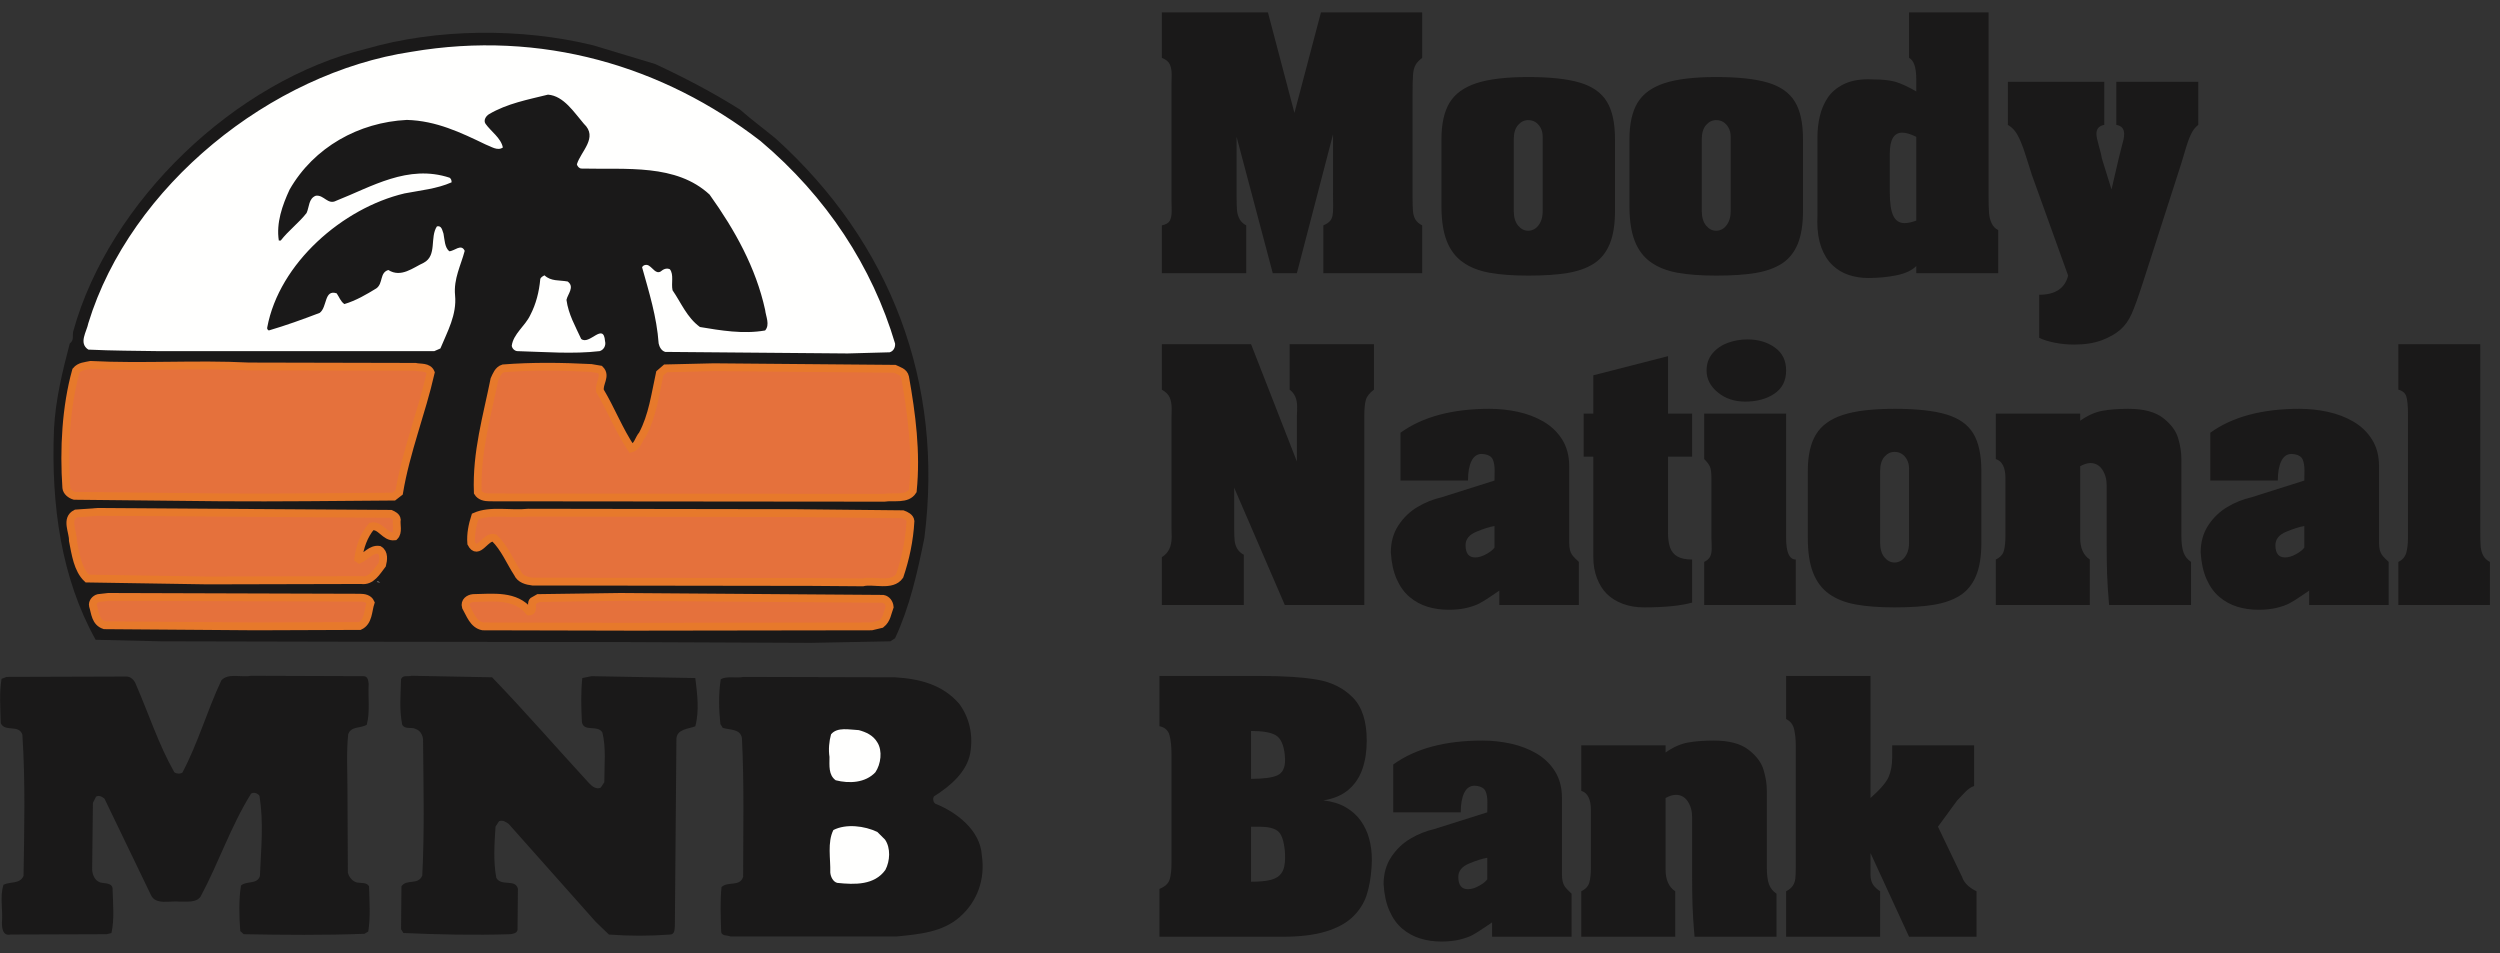 <?xml version="1.0" encoding="UTF-8"?>
<svg xmlns="http://www.w3.org/2000/svg" xmlns:xlink="http://www.w3.org/1999/xlink" width="160px" height="61px" viewBox="0 0 160 61">
  <rect x="0" y="0" width="160" height="61" fill="#333333" stroke="none"/>
  <!-- Generator: Sketch 49.3 (51167) - http://www.bohemiancoding.com/sketch -->
  <title>logo_customer_moody</title>
  <desc>Created with Sketch.</desc>
  <defs></defs>
  <g id="About-Us" stroke="none" stroke-width="1" fill="none" fill-rule="evenodd">
    <g id="About-Us---Our-Customers" transform="translate(-559, -1272)">
      <g id="Group-31-Copy" transform="translate(506, 1242)">
        <g id="logo_customer_moody" transform="translate(53, 30)">
          <path d="M41.933,4.098 C43.784,4.957 45.61,5.912 47.364,7.015 C48.078,7.651 48.917,8.263 49.657,8.877 C57.013,15.54 60.421,24.482 59.16,34.431 C58.715,36.635 58.221,38.839 57.284,40.848 L56.987,41.044 L51.878,41.143 L40.033,41.093 L22.188,41.07 L10.293,41.044 L6.121,40.946 C3.925,37.001 3.259,32.346 3.455,27.471 C3.553,25.56 3.997,23.772 4.465,21.983 C4.763,21.762 4.614,21.494 4.689,21.199 C6.985,12.894 15.056,5.152 23.447,3.12 C27.938,1.82 33.343,1.771 37.96,2.899 L41.933,4.098" id="Fill-1" fill="#1A1919"></path>
          <path d="M48.67,9.023 C52.914,12.6 55.828,17.084 57.284,21.983 C57.309,22.23 57.185,22.474 56.939,22.547 L54.249,22.621 L42.574,22.522 C42.327,22.449 42.203,22.204 42.154,21.983 C42.032,20.268 41.537,18.7 41.094,17.107 C41.167,16.936 41.416,16.912 41.537,17.009 C41.783,17.157 41.982,17.548 42.278,17.378 C42.452,17.231 42.649,17.132 42.871,17.231 C43.142,17.574 42.944,18.138 43.044,18.579 C43.586,19.363 43.957,20.318 44.797,20.929 C46.129,21.15 47.561,21.396 48.967,21.15 C49.289,20.781 49.016,20.268 48.967,19.827 C48.374,17.132 47.042,14.732 45.413,12.453 C43.266,10.469 40.107,10.859 37.218,10.788 C37.071,10.788 36.947,10.641 36.921,10.516 C37.169,9.684 38.304,8.802 37.367,7.921 C36.75,7.209 36.083,6.132 35.071,6.057 C33.787,6.376 32.456,6.622 31.295,7.309 C31.097,7.43 30.926,7.701 31.073,7.921 C31.419,8.411 32.06,8.827 32.183,9.439 C31.839,9.684 31.419,9.367 31.073,9.244 C29.495,8.484 27.914,7.724 26.037,7.675 C22.978,7.823 20.09,9.415 18.534,12.134 C18.068,13.138 17.67,14.265 17.844,15.394 L17.967,15.394 C18.46,14.756 19.151,14.242 19.622,13.63 C19.794,13.263 19.744,12.698 20.214,12.526 C20.733,12.453 20.978,13.138 21.523,12.845 C23.767,11.963 26.112,10.493 28.778,11.375 C28.876,11.448 28.902,11.546 28.902,11.669 C27.963,12.085 26.902,12.183 25.892,12.378 C21.941,13.309 17.868,16.838 17.103,20.955 C17.08,21.052 17.128,21.102 17.202,21.15 C18.288,20.831 19.374,20.44 20.461,20.024 C20.954,19.657 20.733,18.504 21.547,18.773 C21.718,19.019 21.793,19.289 22.04,19.46 C22.781,19.239 23.447,18.848 24.088,18.455 C24.531,18.138 24.287,17.451 24.853,17.28 C25.668,17.794 26.431,17.132 27.123,16.814 C27.987,16.349 27.495,15.196 27.963,14.488 C28.282,14.413 28.309,14.782 28.383,14.952 C28.457,15.344 28.457,15.834 28.753,16.08 C29.074,16.08 29.519,15.565 29.741,16.054 C29.495,16.986 29.025,17.843 29.124,18.895 C29.246,20.146 28.63,21.223 28.185,22.302 L27.791,22.474 L10.243,22.474 C8.615,22.449 7.232,22.449 5.653,22.375 C5.012,21.959 5.553,21.223 5.653,20.685 C8.343,11.89 17.35,4.662 26.333,3.315 C34.651,1.895 42.452,4.22 48.67,9.023" id="Fill-2" fill="#FFFFFE"></path>
          <path d="M36.33,18.016 C36.799,18.359 36.33,18.823 36.254,19.191 C36.379,20.121 36.824,20.882 37.194,21.689 C37.714,22.13 38.626,20.587 38.723,21.836 C38.799,22.13 38.626,22.399 38.379,22.472 C36.675,22.67 34.875,22.522 33.096,22.472 C32.923,22.449 32.776,22.302 32.752,22.13 C32.849,21.371 33.615,20.856 33.936,20.169 C34.306,19.46 34.504,18.677 34.577,17.867 C34.603,17.744 34.751,17.67 34.849,17.622 C35.269,18.016 35.788,17.917 36.33,18.016" id="Fill-3" fill="#FFFFFE"></path>
          <path d="M15.921,23.453 L26.58,23.478 C26.902,23.552 27.396,23.453 27.567,23.846 C26.977,26.442 25.989,28.869 25.545,31.515 L25.199,31.783 C21.472,31.809 17.919,31.857 14.14,31.831 L4.763,31.733 C4.516,31.661 4.27,31.466 4.244,31.22 C4.072,28.744 4.22,26.025 4.864,23.724 C5.107,23.43 5.454,23.43 5.8,23.354 C9.107,23.526 12.562,23.282 15.921,23.453" id="Fill-4" fill="#E5713C"></path>
          <path d="M15.921,23.453 L26.58,23.478 C26.902,23.552 27.396,23.453 27.567,23.846 C26.977,26.442 25.989,28.869 25.545,31.515 L25.199,31.783 C21.472,31.809 17.919,31.857 14.14,31.831 L4.763,31.733 C4.516,31.661 4.27,31.466 4.244,31.22 C4.072,28.744 4.22,26.025 4.864,23.724 C5.107,23.43 5.454,23.43 5.8,23.354 C9.107,23.526 12.562,23.282 15.921,23.453 L15.921,23.453 Z" id="Stroke-5" stroke="#E7792B" stroke-width="0.5"></path>
          <path d="M38.402,23.648 C38.822,24.064 38.304,24.532 38.402,25.021 C39.12,26.223 39.613,27.521 40.4,28.698 C40.822,28.574 40.871,28.083 41.118,27.815 C41.761,26.613 41.933,25.242 42.228,23.895 L42.599,23.575 L45.683,23.502 L57.259,23.602 C57.507,23.723 57.852,23.796 57.926,24.139 C58.345,26.49 58.666,28.942 58.419,31.415 C58.049,32.004 57.211,31.759 56.591,31.857 L31.319,31.833 C31.024,31.833 30.727,31.759 30.579,31.514 C30.48,28.942 31.172,26.637 31.641,24.287 C31.764,24.017 31.887,23.674 32.208,23.575 C34.059,23.429 35.96,23.454 37.835,23.551 L38.402,23.648" id="Fill-6" fill="#E5713C"></path>
          <path d="M38.402,23.648 C38.822,24.064 38.304,24.532 38.402,25.021 C39.12,26.223 39.613,27.521 40.4,28.698 C40.822,28.574 40.871,28.083 41.118,27.815 C41.761,26.613 41.933,25.242 42.228,23.895 L42.599,23.575 L45.683,23.502 L57.259,23.602 C57.507,23.723 57.852,23.796 57.926,24.139 C58.345,26.49 58.666,28.942 58.419,31.415 C58.049,32.004 57.211,31.759 56.591,31.857 L31.319,31.833 C31.024,31.833 30.727,31.759 30.579,31.514 C30.48,28.942 31.172,26.637 31.641,24.287 C31.764,24.017 31.887,23.674 32.208,23.575 C34.059,23.429 35.96,23.454 37.835,23.551 L38.402,23.648 L38.402,23.648 Z" id="Stroke-7" stroke="#E7792B" stroke-width="0.5"></path>
          <path d="M25.001,32.885 C25.174,32.958 25.371,33.058 25.395,33.252 C25.345,33.595 25.52,34.062 25.248,34.331 C24.631,34.404 24.361,33.571 23.767,33.694 C23.274,34.283 23.028,35.016 22.929,35.752 L23.003,35.802 C23.422,35.606 23.767,35.115 24.261,35.187 C24.608,35.385 24.533,35.85 24.459,36.144 C24.115,36.585 23.767,37.222 23.125,37.125 L13.279,37.149 L5.578,37.027 C4.962,36.439 4.837,35.458 4.664,34.6 C4.689,34.036 4.172,33.205 4.864,32.862 L6.245,32.763 L25.001,32.885" id="Fill-8" fill="#E5713C"></path>
          <path d="M25.001,32.885 C25.174,32.958 25.371,33.058 25.395,33.252 C25.345,33.595 25.52,34.062 25.248,34.331 C24.631,34.404 24.361,33.571 23.767,33.694 C23.274,34.283 23.028,35.016 22.929,35.752 L23.003,35.802 C23.422,35.606 23.767,35.115 24.261,35.187 C24.608,35.385 24.533,35.85 24.459,36.144 C24.115,36.585 23.767,37.222 23.125,37.125 L13.279,37.149 L5.578,37.027 C4.962,36.439 4.837,35.458 4.664,34.6 C4.689,34.036 4.172,33.205 4.864,32.862 L6.245,32.763 L25.001,32.885 L25.001,32.885 Z" id="Stroke-9" stroke="#E7792B" stroke-width="0.5"></path>
          <path d="M57.777,32.911 C57.974,32.983 58.247,33.106 58.271,33.351 C58.199,34.602 57.951,35.752 57.579,36.854 C57.088,37.565 55.903,37.1 55.211,37.272 L51.928,37.247 L34.084,37.222 C33.715,37.175 33.294,37.075 33.122,36.683 C32.628,35.923 32.307,35.091 31.641,34.431 C31.073,34.259 30.604,35.629 30.16,34.772 C30.111,34.183 30.234,33.598 30.407,33.058 C31.393,32.617 32.677,32.935 33.813,32.811 L50.744,32.838 L57.777,32.911" id="Fill-10" fill="#E5713C"></path>
          <path d="M57.777,32.911 C57.974,32.983 58.247,33.106 58.271,33.351 C58.199,34.602 57.951,35.752 57.579,36.854 C57.088,37.565 55.903,37.1 55.211,37.272 L51.928,37.247 L34.084,37.222 C33.715,37.175 33.294,37.075 33.122,36.683 C32.628,35.923 32.307,35.091 31.641,34.431 C31.073,34.259 30.604,35.629 30.16,34.772 C30.111,34.183 30.234,33.598 30.407,33.058 C31.393,32.617 32.677,32.935 33.813,32.811 L50.744,32.838 L57.777,32.911 L57.777,32.911 Z" id="Stroke-11" stroke="#E7792B" stroke-width="0.5"></path>
          <polyline id="Fill-12" fill="#FFFFFE" points="24.112 37.247 24.186 37.222 24.335 37.271 24.112 37.247"></polyline>
          <path d="M23.027,38.252 C23.297,38.252 23.595,38.301 23.718,38.57 C23.546,39.085 23.595,39.795 23.027,40.064 L16.362,40.089 L6.687,40.016 C6.096,39.82 6.096,39.232 5.949,38.767 C5.898,38.546 6.096,38.325 6.294,38.275 L6.934,38.202 L23.027,38.252" id="Fill-13" fill="#E5713C"></path>
          <path d="M23.027,38.252 C23.297,38.252 23.595,38.301 23.718,38.57 C23.546,39.085 23.595,39.795 23.027,40.064 L16.362,40.089 L6.687,40.016 C6.096,39.82 6.096,39.232 5.949,38.767 C5.898,38.546 6.096,38.325 6.294,38.275 L6.934,38.202 L23.027,38.252 L23.027,38.252 Z" id="Stroke-14" stroke="#E7792B" stroke-width="0.5"></path>
          <path d="M56.519,38.325 C56.766,38.374 56.915,38.593 56.939,38.839 C56.79,39.232 56.766,39.648 56.396,39.942 L55.779,40.089 L40.552,40.112 L30.9,40.089 C30.283,39.967 30.085,39.304 29.815,38.839 C29.714,38.496 30.01,38.301 30.283,38.275 C31.566,38.252 32.998,38.054 33.862,39.134 C34.209,39.134 33.936,38.644 34.108,38.473 L34.454,38.275 L39.711,38.202 L56.519,38.325" id="Fill-15" fill="#E5713C"></path>
          <path d="M56.519,38.325 C56.766,38.374 56.915,38.593 56.939,38.839 C56.79,39.232 56.766,39.648 56.396,39.942 L55.779,40.089 L40.552,40.112 L30.9,40.089 C30.283,39.967 30.085,39.304 29.815,38.839 C29.714,38.496 30.01,38.301 30.283,38.275 C31.566,38.252 32.998,38.054 33.862,39.134 C34.209,39.134 33.936,38.644 34.108,38.473 L34.454,38.275 L39.711,38.202 L56.519,38.325 L56.519,38.325 Z" id="Stroke-16" stroke="#E7792B" stroke-width="0.5"></path>
          <path d="M23.297,43.275 C23.546,43.298 23.569,43.569 23.595,43.764 C23.546,44.647 23.694,45.577 23.471,46.384 C23.077,46.631 22.461,46.458 22.285,46.997 C22.164,48.124 22.237,49.399 22.237,50.476 L22.263,55.843 C22.336,56.136 22.533,56.381 22.83,56.479 C23.101,56.529 23.471,56.454 23.619,56.724 C23.644,57.68 23.718,58.71 23.569,59.615 L23.323,59.763 C20.782,59.861 18.041,59.835 15.599,59.789 L15.377,59.591 C15.304,58.659 15.277,57.557 15.424,56.675 C15.771,56.355 16.463,56.626 16.635,56.064 C16.709,54.274 16.882,52.682 16.609,50.942 C16.511,50.77 16.241,50.674 16.067,50.796 C14.757,52.902 13.994,55.231 12.835,57.386 C12.539,57.801 11.945,57.68 11.501,57.704 C10.885,57.63 9.946,57.95 9.651,57.263 L6.687,51.114 C6.541,50.991 6.318,50.868 6.145,50.991 L5.946,51.383 L5.898,55.671 C5.924,56.014 6.073,56.355 6.417,56.479 C6.713,56.553 7.232,56.479 7.207,56.945 C7.232,57.874 7.33,58.832 7.132,59.714 L6.836,59.789 L0.665,59.81 C0.198,59.909 0.123,59.444 0.123,59.076 C0.198,58.243 -0.024,57.386 0.223,56.626 C0.642,56.405 1.259,56.601 1.506,56.064 C1.554,53.049 1.629,50.037 1.432,47.022 C1.21,46.337 0.32,46.875 0.051,46.288 C0.025,45.356 -0.051,44.303 0.099,43.445 L0.42,43.322 L8.045,43.298 C8.367,43.275 8.615,43.543 8.713,43.837 C9.526,45.7 10.142,47.635 11.155,49.423 C11.279,49.522 11.526,49.545 11.672,49.448 C12.686,47.536 13.254,45.479 14.167,43.543 C14.61,43.054 15.45,43.372 16.067,43.25 L23.297,43.275" id="Fill-17" fill="#1A1919"></path>
          <path d="M31.493,43.347 C33.641,45.577 35.613,47.855 37.688,50.11 C37.886,50.33 38.182,50.551 38.452,50.403 L38.675,50.061 C38.675,49.006 38.799,47.855 38.552,46.875 C38.23,46.36 37.367,46.875 37.242,46.214 C37.194,45.26 37.169,44.326 37.268,43.395 L37.859,43.275 L44.499,43.395 C44.622,44.399 44.769,45.477 44.499,46.484 C44.054,46.655 43.34,46.655 43.291,47.268 L43.191,59.272 C43.166,59.493 43.191,59.812 42.871,59.812 C41.536,59.909 40.302,59.909 38.971,59.812 L38.132,59.004 L32.556,52.731 C32.381,52.609 32.183,52.46 31.936,52.56 L31.714,52.902 C31.641,54.006 31.566,55.132 31.764,56.185 C32.085,56.748 32.975,56.233 33.146,56.872 L33.122,59.518 C33.073,59.74 32.826,59.762 32.653,59.789 C30.406,59.861 27.989,59.812 25.816,59.712 L25.668,59.468 L25.693,56.725 C26.014,56.233 26.755,56.675 27.025,56.038 C27.174,53.147 27.1,50.255 27.075,47.316 C27.051,47.047 26.902,46.753 26.606,46.655 C26.333,46.508 25.915,46.704 25.742,46.384 C25.545,45.383 25.642,44.523 25.668,43.469 C25.767,43.177 26.113,43.322 26.333,43.249 L31.493,43.347" id="Fill-18" fill="#1A1919"></path>
          <path d="M57.284,43.347 C58.864,43.445 60.345,43.814 61.405,45.062 C62.048,45.945 62.294,47.047 62.096,48.197 C61.874,49.423 60.788,50.33 59.777,50.968 C59.679,51.113 59.728,51.334 59.852,51.433 C61.207,51.972 62.736,53.122 62.837,54.739 C63.06,56.259 62.566,57.68 61.43,58.683 C60.32,59.664 58.839,59.789 57.383,59.934 L46.746,59.934 C46.545,59.835 46.153,59.934 46.153,59.591 C46.129,58.661 46.08,57.704 46.178,56.774 C46.572,56.381 47.363,56.774 47.561,56.111 C47.561,53.171 47.634,50.28 47.484,47.243 C47.388,46.631 46.697,46.728 46.252,46.581 L46.104,46.336 C46.005,45.455 45.98,44.375 46.129,43.469 C46.523,43.249 47.116,43.421 47.584,43.322 L57.284,43.347" id="Fill-19" fill="#1A1919"></path>
          <path d="M56.149,47.512 C56.493,48.051 56.373,48.91 56.025,49.425 C55.384,50.11 54.347,50.158 53.483,49.937 C53.014,49.595 53.087,49.006 53.087,48.441 C53.014,47.978 53.063,47.438 53.187,46.997 C53.583,46.508 54.373,46.704 54.963,46.728 C55.409,46.849 55.876,47.047 56.149,47.512" id="Fill-20" fill="#FFFFFE"></path>
          <path d="M56.642,53.735 C57.013,54.274 56.962,55.107 56.666,55.671 C55.974,56.651 54.717,56.626 53.581,56.504 C53.311,56.43 53.162,56.113 53.138,55.843 C53.162,54.96 52.941,53.906 53.336,53.122 C54.148,52.706 55.334,52.854 56.149,53.244 L56.642,53.735" id="Fill-21" fill="#FFFFFE"></path>
          <path d="M74.358,0.795 L81.148,0.795 L82.844,7.226 L84.541,0.795 L91.019,0.795 L91.019,3.705 C90.813,3.859 90.668,4.015 90.586,4.174 C90.501,4.333 90.45,4.543 90.432,4.801 C90.412,5.059 90.403,5.511 90.403,6.155 L90.403,12.587 C90.403,13.013 90.412,13.33 90.432,13.535 C90.45,13.738 90.503,13.91 90.591,14.056 C90.679,14.198 90.82,14.323 91.019,14.424 L91.019,17.486 L84.695,17.486 L84.695,14.424 C84.874,14.346 85.01,14.261 85.101,14.165 C85.19,14.069 85.249,13.952 85.279,13.812 C85.307,13.671 85.322,13.486 85.322,13.255 C85.322,13.071 85.319,12.908 85.316,12.762 C85.313,12.62 85.313,12.459 85.313,12.279 L85.313,8.605 L82.999,17.486 L81.457,17.486 L79.142,8.757 L79.142,12.587 C79.142,12.97 79.151,13.264 79.169,13.471 C79.189,13.68 79.247,13.865 79.339,14.031 C79.431,14.197 79.571,14.328 79.759,14.424 L79.759,17.486 L74.358,17.486 L74.358,14.424 C74.616,14.372 74.786,14.274 74.865,14.128 C74.947,13.98 74.987,13.773 74.987,13.507 C74.987,13.376 74.985,13.268 74.982,13.18 C74.977,13.091 74.976,12.993 74.976,12.892 L74.976,5.389 C74.976,5.281 74.977,5.184 74.982,5.098 C74.985,5.012 74.987,4.904 74.987,4.778 C74.987,4.503 74.945,4.28 74.862,4.107 C74.777,3.936 74.612,3.8 74.358,3.705 L74.358,0.795" id="Fill-22" fill="#1A1919"></path>
          <path d="M92.253,13.199 L92.253,8.911 C92.253,7.923 92.427,7.142 92.773,6.571 C93.121,6 93.695,5.584 94.495,5.322 C95.295,5.061 96.399,4.93 97.806,4.93 C99.207,4.93 100.311,5.05 101.113,5.289 C101.916,5.528 102.491,5.933 102.839,6.505 C103.187,7.075 103.36,7.878 103.36,8.911 L103.36,13.507 C103.36,14.372 103.246,15.079 103.017,15.625 C102.787,16.17 102.45,16.587 102.001,16.874 C101.55,17.162 100.989,17.361 100.318,17.472 C99.647,17.584 98.81,17.639 97.806,17.639 C96.817,17.639 95.986,17.577 95.314,17.453 C94.643,17.328 94.078,17.106 93.624,16.782 C93.165,16.46 92.825,16.011 92.595,15.432 C92.368,14.857 92.253,14.112 92.253,13.199 L92.253,13.199 Z M98.732,13.507 L98.732,8.757 C98.732,8.535 98.687,8.342 98.598,8.179 C98.508,8.017 98.395,7.893 98.26,7.81 C98.124,7.729 97.973,7.687 97.806,7.687 C97.555,7.687 97.339,7.791 97.156,8.003 C96.973,8.212 96.881,8.516 96.881,8.911 L96.881,13.507 C96.881,13.901 96.973,14.209 97.156,14.434 C97.339,14.657 97.555,14.768 97.806,14.768 C97.967,14.768 98.117,14.721 98.256,14.625 C98.394,14.53 98.508,14.387 98.598,14.198 C98.687,14.01 98.732,13.779 98.732,13.507 L98.732,13.507 Z" id="Fill-23" fill="#1A1919"></path>
          <path d="M104.285,13.199 L104.285,8.911 C104.285,7.923 104.46,7.142 104.805,6.571 C105.153,6 105.727,5.584 106.526,5.322 C107.327,5.061 108.431,4.93 109.839,4.93 C111.239,4.93 112.343,5.05 113.145,5.289 C113.948,5.528 114.523,5.933 114.871,6.505 C115.219,7.075 115.392,7.878 115.392,8.911 L115.392,13.507 C115.392,14.372 115.276,15.079 115.05,15.625 C114.82,16.17 114.481,16.587 114.033,16.874 C113.58,17.162 113.02,17.361 112.349,17.472 C111.678,17.584 110.841,17.639 109.839,17.639 C108.849,17.639 108.018,17.577 107.346,17.453 C106.675,17.328 106.11,17.106 105.655,16.782 C105.196,16.46 104.856,16.011 104.627,15.432 C104.4,14.857 104.285,14.112 104.285,13.199 L104.285,13.199 Z M110.765,13.507 L110.765,8.757 C110.765,8.535 110.718,8.342 110.63,8.179 C110.539,8.017 110.427,7.893 110.292,7.81 C110.156,7.729 110.005,7.687 109.839,7.687 C109.587,7.687 109.371,7.791 109.188,8.003 C109.006,8.212 108.913,8.516 108.913,8.911 L108.913,13.507 C108.913,13.901 109.006,14.209 109.188,14.434 C109.371,14.657 109.587,14.768 109.839,14.768 C109.999,14.768 110.147,14.721 110.288,14.625 C110.424,14.53 110.539,14.387 110.63,14.198 C110.718,14.01 110.765,13.779 110.765,13.507 L110.765,13.507 Z" id="Fill-24" fill="#1A1919"></path>
          <path d="M116.317,13.812 L116.317,8.757 C116.317,8.312 116.367,7.874 116.467,7.443 C116.566,7.011 116.734,6.619 116.966,6.266 C117.202,5.911 117.535,5.624 117.965,5.405 C118.396,5.184 118.933,5.073 119.574,5.073 C119.703,5.073 119.8,5.078 119.864,5.083 C120.469,5.083 120.946,5.133 121.292,5.231 C121.638,5.331 122.088,5.536 122.642,5.849 L122.642,5.083 C122.642,4.318 122.487,3.859 122.18,3.705 L122.18,0.795 L127.269,0.795 L127.269,12.587 C127.269,13.039 127.279,13.388 127.299,13.633 C127.317,13.879 127.374,14.101 127.467,14.294 C127.559,14.489 127.699,14.634 127.886,14.729 L127.886,17.486 L122.642,17.486 L122.642,17.028 C122.358,17.308 121.935,17.506 121.375,17.62 C120.811,17.735 120.206,17.792 119.557,17.792 C119.124,17.792 118.713,17.728 118.317,17.596 C117.922,17.466 117.573,17.254 117.271,16.964 C116.969,16.674 116.734,16.296 116.562,15.831 C116.394,15.366 116.308,14.822 116.308,14.204 C116.308,14.031 116.31,13.901 116.317,13.812 L116.317,13.812 Z M122.642,14.117 L122.642,8.757 C122.282,8.58 121.981,8.49 121.745,8.49 C121.211,8.49 120.946,8.937 120.946,9.83 L120.946,12.279 C120.946,12.988 121.02,13.497 121.171,13.812 C121.322,14.123 121.562,14.28 121.89,14.28 C122.096,14.28 122.346,14.226 122.642,14.117 L122.642,14.117 Z" id="Fill-25" fill="#1A1919"></path>
          <path d="M128.503,5.236 L134.674,5.236 L134.674,7.992 C134.338,8.051 134.171,8.241 134.171,8.567 C134.171,8.719 134.224,8.982 134.33,9.351 C134.437,9.721 134.501,9.983 134.519,10.136 L135.136,12.128 L135.599,10.136 C135.619,10.034 135.668,9.836 135.749,9.538 C135.828,9.242 135.882,9.035 135.908,8.921 C135.932,8.806 135.946,8.689 135.946,8.567 C135.946,8.241 135.78,8.051 135.444,7.992 L135.444,5.236 L140.689,5.236 L140.689,7.992 C140.503,8.133 140.349,8.328 140.231,8.577 C140.112,8.824 140.007,9.107 139.913,9.423 C139.82,9.738 139.719,10.078 139.608,10.442 L137.142,18.099 C136.845,19.019 136.606,19.68 136.423,20.09 C136.24,20.497 136.005,20.831 135.715,21.089 C135.426,21.348 135.027,21.576 134.519,21.775 C134.018,21.959 133.43,22.053 132.754,22.053 C132.312,22.053 131.893,22.011 131.497,21.932 C131.101,21.853 130.773,21.748 130.509,21.621 L130.509,18.865 C131.537,18.865 132.154,18.455 132.36,17.639 L130.045,11.208 C129.866,10.658 129.731,10.237 129.641,9.939 C129.553,9.644 129.448,9.354 129.328,9.069 C129.208,8.785 129.088,8.562 128.965,8.4 C128.842,8.236 128.689,8.101 128.503,7.992 L128.503,5.236" id="Fill-26" fill="#1A1919"></path>
          <path d="M74.358,22.028 L80.068,22.028 L82.999,29.531 L82.999,26.623 C83.005,26.519 83.009,26.425 83.013,26.341 C83.015,26.254 83.016,26.147 83.016,26.019 C83.016,25.535 82.856,25.175 82.537,24.938 L82.537,22.028 L87.933,22.028 L87.933,24.938 C87.652,25.149 87.477,25.367 87.415,25.593 C87.35,25.82 87.316,26.164 87.316,26.623 L87.316,38.719 L82.227,38.719 L78.988,31.216 L78.988,33.818 C78.988,34.144 78.999,34.403 79.016,34.594 C79.034,34.785 79.092,34.962 79.185,35.12 C79.278,35.28 79.419,35.408 79.604,35.503 L79.604,38.719 L74.358,38.719 L74.358,35.657 C74.777,35.408 74.987,34.98 74.987,34.373 C74.987,34.247 74.985,34.144 74.982,34.069 C74.977,33.99 74.976,33.909 74.976,33.818 L74.976,26.777 C74.976,26.668 74.977,26.57 74.982,26.484 C74.985,26.397 74.987,26.287 74.987,26.153 C74.987,25.877 74.947,25.644 74.865,25.449 C74.786,25.255 74.616,25.086 74.358,24.938 L74.358,22.028" id="Fill-27" fill="#1A1919"></path>
          <path d="M89.631,27.694 C91.045,26.673 92.947,26.164 95.339,26.164 C95.95,26.164 96.555,26.229 97.156,26.359 C97.757,26.49 98.304,26.701 98.799,26.99 C99.294,27.282 99.69,27.665 99.985,28.139 C100.281,28.615 100.429,29.181 100.429,29.838 L100.429,34.738 C100.429,34.924 100.445,35.076 100.477,35.197 C100.509,35.319 100.552,35.417 100.603,35.492 C100.654,35.57 100.723,35.648 100.805,35.729 C100.887,35.809 100.971,35.886 101.046,35.962 L101.046,38.719 L95.956,38.719 L95.956,37.8 C95.872,37.852 95.692,37.972 95.416,38.165 C95.14,38.356 94.893,38.507 94.683,38.619 C94.472,38.73 94.198,38.825 93.862,38.906 C93.529,38.985 93.146,39.025 92.717,39.025 C92.228,39.025 91.772,38.959 91.353,38.83 C90.931,38.697 90.551,38.492 90.214,38.207 C89.877,37.924 89.601,37.544 89.39,37.068 C89.178,36.593 89.053,36.02 89.014,35.351 C89.014,34.687 89.176,34.11 89.502,33.618 C89.825,33.128 90.23,32.736 90.721,32.446 C91.208,32.156 91.72,31.949 92.253,31.829 L95.648,30.755 C95.648,30.648 95.649,30.549 95.652,30.455 C95.655,30.363 95.657,30.249 95.657,30.116 C95.657,29.816 95.616,29.579 95.536,29.403 C95.455,29.228 95.287,29.118 95.031,29.073 C94.941,29.06 94.876,29.052 94.837,29.052 C94.541,29.052 94.321,29.206 94.172,29.512 C94.024,29.818 93.951,30.234 93.951,30.755 L89.631,30.755 L89.631,27.694 L89.631,27.694 Z M95.648,35.044 L95.648,33.666 C95.339,33.716 94.952,33.837 94.49,34.031 C94.027,34.22 93.796,34.508 93.796,34.891 C93.796,35.414 94.001,35.676 94.413,35.676 C94.63,35.676 94.87,35.604 95.126,35.461 C95.384,35.318 95.557,35.177 95.648,35.044 L95.648,35.044 Z" id="Fill-28" fill="#1A1919"></path>
          <path d="M101.355,29.226 L101.355,26.469 L101.972,26.469 L101.972,24.019 L106.753,22.794 L106.753,26.469 L108.296,26.469 L108.296,29.226 L106.753,29.226 L106.753,34.125 C106.753,34.488 106.8,34.796 106.888,35.049 C106.977,35.301 107.135,35.491 107.362,35.618 C107.585,35.746 107.897,35.809 108.296,35.809 L108.296,38.565 C107.575,38.769 106.549,38.873 105.21,38.873 C104.716,38.873 104.263,38.796 103.855,38.642 C103.448,38.49 103.108,38.278 102.839,38.012 C102.568,37.743 102.36,37.406 102.205,37.001 C102.05,36.596 101.972,36.149 101.972,35.657 L101.972,29.226 L101.355,29.226" id="Fill-29" fill="#1A1919"></path>
          <path d="M109.067,26.469 L114.312,26.469 L114.312,34.431 C114.312,35.351 114.516,35.809 114.929,35.809 L114.929,38.719 L109.067,38.719 L109.067,35.962 C109.26,35.867 109.387,35.752 109.452,35.618 C109.517,35.484 109.548,35.312 109.548,35.101 C109.548,34.968 109.547,34.852 109.543,34.757 C109.541,34.661 109.537,34.554 109.53,34.431 L109.53,30.604 C109.53,30.252 109.498,30.005 109.434,29.862 C109.369,29.718 109.246,29.557 109.067,29.379 L109.067,26.469 L109.067,26.469 Z M109.221,23.713 C109.221,23.279 109.35,22.912 109.607,22.607 C109.864,22.305 110.192,22.082 110.59,21.937 C110.99,21.794 111.405,21.723 111.844,21.723 C112.52,21.723 113.1,21.892 113.583,22.236 C114.07,22.576 114.312,23.069 114.312,23.713 C114.312,24.363 114.061,24.859 113.559,25.197 C113.058,25.535 112.435,25.703 111.689,25.703 C111.002,25.703 110.418,25.508 109.94,25.114 C109.461,24.722 109.221,24.255 109.221,23.713 L109.221,23.713 Z" id="Fill-30" fill="#1A1919"></path>
          <path d="M115.7,34.431 L115.7,30.143 C115.7,29.154 115.874,28.375 116.222,27.804 C116.568,27.233 117.141,26.817 117.942,26.556 C118.741,26.293 119.846,26.164 121.254,26.164 C122.654,26.164 123.758,26.282 124.559,26.522 C125.364,26.761 125.938,27.166 126.286,27.737 C126.634,28.309 126.807,29.11 126.807,30.143 L126.807,34.738 C126.807,35.606 126.693,36.313 126.465,36.857 C126.235,37.404 125.896,37.819 125.448,38.107 C124.998,38.395 124.437,38.593 123.765,38.706 C123.093,38.817 122.255,38.873 121.254,38.873 C120.262,38.873 119.432,38.809 118.761,38.685 C118.088,38.561 117.524,38.339 117.068,38.016 C116.612,37.693 116.272,37.243 116.042,36.666 C115.813,36.09 115.7,35.345 115.7,34.431 L115.7,34.431 Z M122.18,34.738 L122.18,29.991 C122.18,29.767 122.133,29.574 122.043,29.412 C121.955,29.25 121.841,29.126 121.707,29.045 C121.571,28.96 121.42,28.92 121.254,28.92 C121.002,28.92 120.786,29.024 120.603,29.235 C120.42,29.446 120.329,29.75 120.329,30.143 L120.329,34.738 C120.329,35.134 120.42,35.443 120.603,35.665 C120.786,35.889 121.002,36.001 121.254,36.001 C121.413,36.001 121.563,35.953 121.702,35.857 C121.838,35.762 121.955,35.62 122.043,35.432 C122.133,35.243 122.18,35.013 122.18,34.738 L122.18,34.738 Z" id="Fill-31" fill="#1A1919"></path>
          <path d="M127.731,26.469 L133.131,26.469 L133.131,26.928 C133.606,26.59 134.078,26.378 134.548,26.292 C135.017,26.206 135.573,26.164 136.215,26.164 C137.192,26.164 137.934,26.359 138.437,26.751 C138.942,27.144 139.264,27.574 139.401,28.044 C139.541,28.511 139.608,28.957 139.608,29.379 L139.608,34.278 C139.608,34.743 139.654,35.103 139.745,35.354 C139.834,35.607 139.995,35.809 140.226,35.962 L140.226,38.719 L134.982,38.719 C134.911,37.909 134.869,37.228 134.851,36.674 C134.836,36.124 134.827,35.53 134.827,34.891 L134.827,31.062 C134.827,30.673 134.734,30.339 134.548,30.058 C134.362,29.778 134.108,29.636 133.786,29.636 C133.594,29.636 133.376,29.705 133.131,29.838 L133.131,34.431 C133.131,35.076 133.337,35.536 133.747,35.809 L133.747,38.719 L127.731,38.719 L127.731,35.809 C128.009,35.676 128.18,35.49 128.249,35.251 C128.315,35.01 128.348,34.687 128.348,34.278 L128.348,30.604 C128.348,29.921 128.143,29.512 127.731,29.379 L127.731,26.469" id="Fill-32" fill="#1A1919"></path>
          <path d="M141.46,27.694 C142.874,26.673 144.778,26.164 147.169,26.164 C147.779,26.164 148.385,26.229 148.987,26.359 C149.585,26.49 150.134,26.701 150.63,26.99 C151.124,27.282 151.52,27.665 151.816,28.139 C152.111,28.615 152.258,29.181 152.258,29.838 L152.258,34.738 C152.258,34.924 152.274,35.076 152.306,35.197 C152.34,35.319 152.381,35.417 152.433,35.492 C152.483,35.57 152.551,35.648 152.635,35.729 C152.718,35.809 152.799,35.886 152.875,35.962 L152.875,38.719 L147.786,38.719 L147.786,37.8 C147.703,37.852 147.522,37.972 147.245,38.165 C146.969,38.356 146.724,38.507 146.513,38.619 C146.3,38.73 146.027,38.825 145.692,38.906 C145.359,38.985 144.974,39.025 144.546,39.025 C144.057,39.025 143.603,38.959 143.181,38.83 C142.762,38.697 142.381,38.492 142.044,38.207 C141.707,37.924 141.432,37.544 141.22,37.068 C141.008,36.593 140.883,36.02 140.843,35.351 C140.843,34.687 141.006,34.11 141.33,33.618 C141.655,33.128 142.061,32.736 142.551,32.446 C143.038,32.156 143.55,31.949 144.084,31.829 L147.476,30.755 C147.476,30.648 147.478,30.549 147.481,30.455 C147.484,30.363 147.486,30.249 147.486,30.116 C147.486,29.816 147.446,29.579 147.367,29.403 C147.285,29.228 147.118,29.118 146.861,29.073 C146.769,29.06 146.707,29.052 146.666,29.052 C146.373,29.052 146.149,29.206 146.002,29.512 C145.853,29.818 145.78,30.234 145.78,30.755 L141.46,30.755 L141.46,27.694 L141.46,27.694 Z M147.476,35.044 L147.476,33.666 C147.169,33.716 146.782,33.837 146.32,34.031 C145.858,34.22 145.626,34.508 145.626,34.891 C145.626,35.414 145.832,35.676 146.242,35.676 C146.46,35.676 146.7,35.604 146.957,35.461 C147.215,35.318 147.385,35.177 147.476,35.044 L147.476,35.044 Z" id="Fill-33" fill="#1A1919"></path>
          <path d="M153.494,22.028 L158.738,22.028 L158.738,34.125 C158.738,34.508 158.746,34.804 158.766,35.01 C158.786,35.218 158.842,35.404 158.934,35.57 C159.028,35.736 159.168,35.867 159.355,35.962 L159.355,38.719 L153.494,38.719 L153.494,35.962 C153.763,35.828 153.934,35.629 154.005,35.365 C154.075,35.101 154.109,34.79 154.109,34.431 L154.109,26.469 C154.109,25.984 154.076,25.625 154.009,25.392 C153.941,25.16 153.77,25.008 153.494,24.938 L153.494,22.028" id="Fill-34" fill="#1A1919"></path>
          <path d="M74.205,43.261 L80.685,43.261 C82.157,43.261 83.355,43.339 84.285,43.495 C85.214,43.653 85.977,44.032 86.575,44.635 C87.173,45.238 87.471,46.159 87.471,47.396 C87.471,48.079 87.378,48.688 87.192,49.223 C87.004,49.76 86.706,50.202 86.295,50.551 C85.883,50.897 85.35,51.122 84.695,51.224 C85.255,51.288 85.732,51.436 86.132,51.669 C86.53,51.902 86.849,52.189 87.09,52.53 C87.332,52.871 87.511,53.253 87.626,53.674 C87.742,54.095 87.798,54.549 87.798,55.033 C87.798,55.134 87.792,55.294 87.779,55.511 C87.736,56.193 87.627,56.792 87.458,57.306 C87.286,57.819 86.992,58.278 86.575,58.681 C86.156,59.081 85.581,59.394 84.85,59.617 C84.116,59.84 83.191,59.952 82.072,59.952 L74.205,59.952 L74.205,56.89 C74.553,56.748 74.767,56.554 74.852,56.307 C74.934,56.058 74.976,55.689 74.976,55.205 L74.976,48.314 C74.976,47.778 74.933,47.356 74.846,47.046 C74.761,46.737 74.547,46.548 74.205,46.477 L74.205,43.261 L74.205,43.261 Z M80.068,46.782 L80.068,49.846 C80.863,49.846 81.426,49.771 81.754,49.621 C82.083,49.471 82.246,49.144 82.246,48.639 C82.246,48.577 82.239,48.467 82.227,48.314 C82.157,47.664 81.967,47.246 81.658,47.062 C81.35,46.876 80.819,46.782 80.068,46.782 L80.068,46.782 Z M80.068,52.909 L80.068,56.43 C80.606,56.43 81.031,56.391 81.339,56.31 C81.648,56.23 81.877,56.083 82.024,55.864 C82.172,55.648 82.246,55.327 82.246,54.899 C82.246,54.7 82.239,54.549 82.227,54.44 C82.162,53.776 82.008,53.354 81.765,53.177 C81.52,52.997 81.135,52.909 80.606,52.909 L80.068,52.909 L80.068,52.909 Z" id="Fill-35" fill="#1A1919"></path>
          <path d="M89.167,48.927 C90.582,47.906 92.484,47.396 94.876,47.396 C95.487,47.396 96.092,47.462 96.693,47.592 C97.294,47.724 97.842,47.934 98.336,48.223 C98.831,48.515 99.227,48.898 99.523,49.372 C99.819,49.847 99.965,50.414 99.965,51.072 L99.965,55.97 C99.965,56.157 99.983,56.308 100.015,56.43 C100.045,56.551 100.088,56.651 100.14,56.726 C100.192,56.803 100.259,56.881 100.342,56.962 C100.424,57.042 100.506,57.119 100.581,57.196 L100.581,59.952 L95.493,59.952 L95.493,59.035 C95.408,59.085 95.229,59.205 94.952,59.396 C94.677,59.588 94.431,59.741 94.22,59.853 C94.007,59.964 93.734,60.057 93.401,60.139 C93.066,60.218 92.685,60.259 92.252,60.259 C91.763,60.259 91.31,60.192 90.89,60.062 C90.469,59.93 90.088,59.724 89.752,59.44 C89.413,59.157 89.139,58.776 88.928,58.301 C88.715,57.826 88.59,57.255 88.55,56.582 C88.55,55.919 88.714,55.342 89.038,54.851 C89.362,54.361 89.768,53.969 90.258,53.679 C90.745,53.39 91.255,53.182 91.79,53.061 L95.185,51.989 C95.185,51.88 95.187,51.782 95.19,51.688 C95.192,51.596 95.193,51.483 95.193,51.349 C95.193,51.047 95.154,50.811 95.073,50.635 C94.992,50.462 94.824,50.351 94.568,50.305 C94.478,50.292 94.413,50.286 94.373,50.286 C94.078,50.286 93.857,50.44 93.709,50.745 C93.561,51.052 93.487,51.468 93.487,51.989 L89.167,51.989 L89.167,48.927 L89.167,48.927 Z M95.185,56.277 L95.185,54.899 C94.876,54.949 94.49,55.071 94.027,55.264 C93.564,55.454 93.332,55.741 93.332,56.124 C93.332,56.647 93.539,56.908 93.949,56.908 C94.169,56.908 94.407,56.836 94.663,56.693 C94.92,56.549 95.094,56.41 95.185,56.277 L95.185,56.277 Z" id="Fill-36" fill="#1A1919"></path>
          <path d="M101.201,47.702 L106.598,47.702 L106.598,48.161 C107.074,47.823 107.547,47.611 108.015,47.525 C108.485,47.438 109.043,47.396 109.684,47.396 C110.661,47.396 111.401,47.592 111.905,47.984 C112.41,48.375 112.732,48.807 112.87,49.278 C113.009,49.744 113.078,50.19 113.078,50.612 L113.078,55.511 C113.078,55.977 113.122,56.336 113.213,56.587 C113.303,56.84 113.464,57.042 113.696,57.196 L113.696,59.952 L108.451,59.952 C108.379,59.142 108.336,58.459 108.32,57.909 C108.303,57.358 108.296,56.763 108.296,56.124 L108.296,52.295 C108.296,51.906 108.203,51.571 108.015,51.29 C107.831,51.009 107.575,50.87 107.255,50.87 C107.062,50.87 106.843,50.937 106.598,51.072 L106.598,55.664 C106.598,56.308 106.805,56.769 107.215,57.042 L107.215,59.952 L101.201,59.952 L101.201,57.042 C101.476,56.908 101.647,56.721 101.716,56.484 C101.783,56.243 101.818,55.919 101.818,55.511 L101.818,51.837 C101.818,51.153 101.611,50.745 101.201,50.612 L101.201,47.702" id="Fill-37" fill="#1A1919"></path>
          <path d="M114.312,43.261 L119.712,43.261 L119.712,51.072 C120.335,50.521 120.723,50.071 120.873,49.721 C121.023,49.371 121.101,48.953 121.101,48.467 L121.101,47.702 L126.344,47.702 L126.344,50.305 C126.151,50.368 125.964,50.496 125.78,50.684 C125.598,50.872 125.424,51.052 125.263,51.224 L124.029,52.909 L125.573,56.124 C125.696,56.495 126.003,56.801 126.498,57.042 L126.498,59.952 L122.18,59.952 L119.712,54.593 L119.712,55.97 C119.712,56.118 119.729,56.254 119.768,56.382 C119.808,56.509 119.872,56.626 119.963,56.732 C120.051,56.836 120.174,56.941 120.329,57.042 L120.329,59.952 L114.312,59.952 L114.312,57.042 C114.505,56.941 114.646,56.824 114.737,56.689 C114.825,56.554 114.881,56.404 114.9,56.24 C114.919,56.072 114.929,55.831 114.929,55.511 L114.929,47.702 C114.929,47.319 114.894,46.977 114.824,46.674 C114.753,46.37 114.582,46.151 114.312,46.018 L114.312,43.261" id="Fill-38" fill="#1A1919"></path>
        </g>
      </g>
    </g>
  </g>
</svg>

